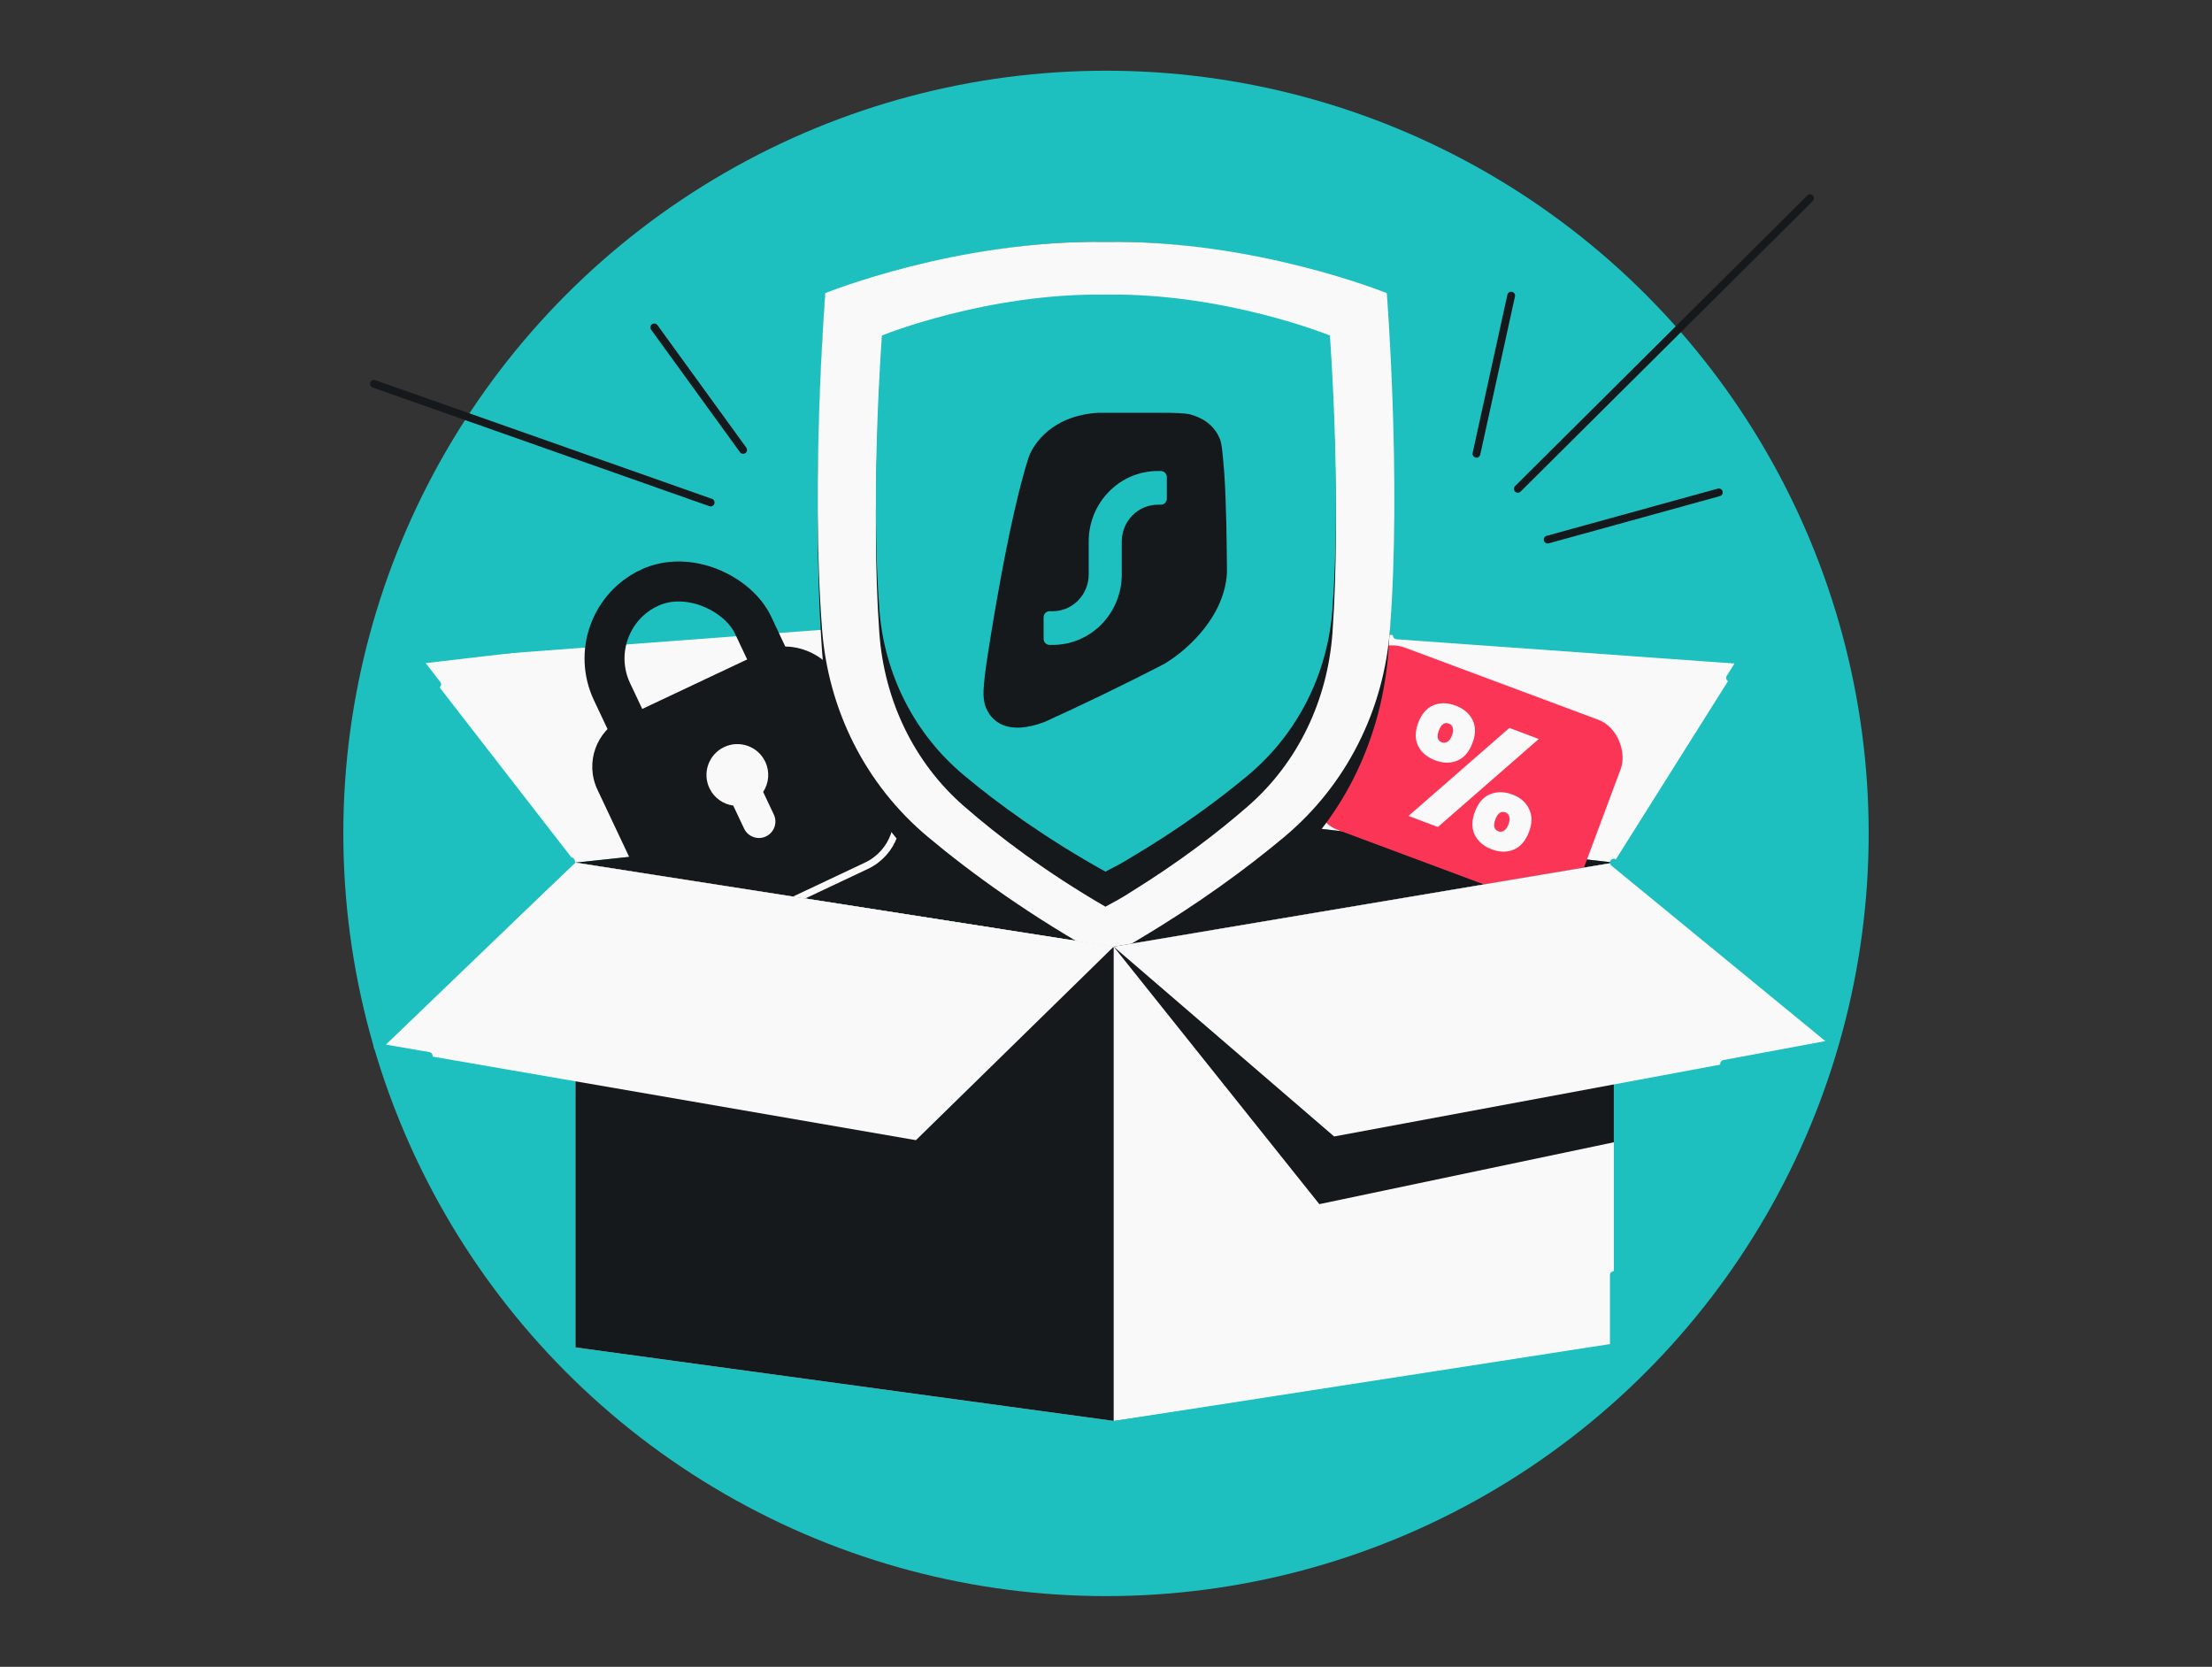 <svg width="568" height="428" viewBox="0 0 568 428" fill="none" xmlns="http://www.w3.org/2000/svg">
<rect x="0" y="0" width="568" height="428" fill="#333333" stroke="none"/>
<circle cx="284" cy="214" r="195.841" fill="#1EBFBF"/>
<path d="M447.121 169.495L414.401 221.493L285.967 206.695L310.812 159.72L447.121 169.495Z" fill="#F9F9F9"/>
<path d="M107.437 169.494L244.832 159.176L285.968 206.694L147.76 221.492L107.437 169.494Z" fill="#F9F9F9"/>
<path d="M285.973 243.079L414.407 221.492L285.973 206.694L147.764 221.492L285.973 243.079Z" fill="#16191C"/>
<rect x="351.627" y="162.892" width="72.556" height="49.882" rx="9.828" transform="rotate(20.454 351.627 162.892)" fill="#FA3556"/>
<path d="M364.181 185.576C365.039 183.304 366.337 181.81 368.074 181.092C369.812 180.374 371.722 180.409 373.807 181.196C375.865 181.974 377.308 183.206 378.136 184.894C378.965 186.581 378.95 188.56 378.091 190.832C377.243 193.077 375.945 194.572 374.198 195.316C372.461 196.034 370.563 196.004 368.506 195.227C366.448 194.449 364.991 193.212 364.136 191.514C363.318 189.8 363.333 187.821 364.181 185.576ZM395.127 189.756L369.225 212.357L361.689 209.509L387.591 186.908L395.127 189.756ZM372.025 185.791C370.929 185.377 370.078 185.972 369.473 187.575C368.867 189.179 369.112 190.188 370.207 190.602C370.742 190.804 371.232 190.76 371.677 190.47C372.149 190.19 372.537 189.649 372.84 188.848C373.143 188.046 373.21 187.384 373.04 186.862C372.898 186.35 372.559 185.993 372.025 185.791ZM378.74 208.393C379.588 206.148 380.881 204.667 382.618 203.949C384.392 203.215 386.308 203.236 388.366 204.014C390.423 204.791 391.848 206.032 392.64 207.736C393.468 209.423 393.458 211.389 392.61 213.634C391.752 215.906 390.449 217.414 388.702 218.159C386.991 218.887 385.107 218.862 383.049 218.084C380.991 217.307 379.535 216.069 378.68 214.372C377.861 212.658 377.881 210.665 378.74 208.393ZM386.584 208.609C385.461 208.184 384.597 208.774 383.991 210.378C383.375 212.008 383.628 213.035 384.751 213.459C385.259 213.651 385.735 213.602 386.181 213.312C386.663 213.006 387.056 212.452 387.359 211.65C387.651 210.875 387.713 210.226 387.544 209.704C387.412 209.166 387.091 208.8 386.584 208.609Z" fill="#F9F9F9"/>
<rect x="148.605" y="159.499" width="40.057" height="61.624" rx="20.028" transform="rotate(-25.261 148.605 159.499)" stroke="#16191C" stroke-width="10.267"/>
<rect x="147.506" y="190.253" width="67.954" height="60.984" rx="13.825" transform="rotate(-25.261 147.506 190.253)" fill="#16191C"/>
<path d="M173.53 245.404L222.482 222.305C229.387 219.046 232.343 210.807 229.085 203.902L221.973 188.829" stroke="#F9F9F9" stroke-width="1.786" stroke-linecap="round"/>
<path fill-rule="evenodd" clip-rule="evenodd" d="M195.965 203.35C197.429 201.118 197.732 198.2 196.509 195.61C194.641 191.649 189.915 189.954 185.954 191.822C181.994 193.691 180.298 198.417 182.167 202.378C183.358 204.901 185.708 206.505 188.282 206.854L191.066 212.754C192.061 214.863 194.577 215.766 196.686 214.771C198.795 213.776 199.698 211.26 198.703 209.151L195.965 203.35Z" fill="#F9F9F9"/>
<path fill-rule="evenodd" clip-rule="evenodd" d="M283.801 62.119C245.53 61.521 211.905 76.013 211.905 76.013C211.905 76.013 208.16 126.233 211.08 167.087C212.65 189.059 222.197 209.282 238.151 223.427C249.507 233.496 264.729 245.125 283.653 256.252C284.098 256.002 284.572 255.741 285.072 255.466C285.713 255.112 286.398 254.735 287.117 254.328C287.131 254.328 287.144 254.329 287.158 254.329C287.384 254.192 287.609 254.056 287.834 253.92C289.197 253.137 290.673 252.247 292.217 251.213C307.405 241.659 319.844 231.986 329.477 223.44C345.428 209.29 354.952 189.059 356.522 167.087C359.442 126.233 355.697 76.013 355.697 76.013C355.697 76.013 322.072 61.521 283.801 62.119Z" fill="#16191C"/>
<path fill-rule="evenodd" clip-rule="evenodd" d="M284.005 62.118C245.628 61.551 211.91 75.275 211.91 75.275C211.91 75.275 208.155 122.83 211.083 161.516C212.657 182.322 222.231 201.472 238.229 214.867C249.617 224.401 264.881 235.413 283.857 245.95C284.303 245.714 284.778 245.466 285.279 245.205C285.923 244.87 286.609 244.513 287.331 244.128C287.344 244.128 287.358 244.128 287.371 244.128C287.598 244 287.823 243.871 288.049 243.742C289.416 243 290.896 242.157 292.444 241.178C307.674 232.131 320.147 222.971 329.808 214.879C345.803 201.48 355.353 182.322 356.927 161.516C359.855 122.83 356.1 75.275 356.1 75.275C356.1 75.275 322.382 61.551 284.005 62.118Z" fill="#F9F9F9"/>
<path fill-rule="evenodd" clip-rule="evenodd" d="M283.973 78.23C259.368 77.85 237.165 85.153 229.394 88.035L229.32 86.113L226.498 89.164L226.458 89.18C226.458 89.18 223.462 130.339 225.798 162.538C227.054 179.856 234.691 195.795 247.454 206.944C256.539 214.88 268.716 224.045 283.854 232.816C284.21 232.619 284.589 232.413 284.989 232.196C285.503 231.917 286.05 231.62 286.626 231.299C286.632 231.299 286.638 231.299 286.644 231.299C286.649 231.299 286.653 231.299 286.658 231.299L286.901 231.155L287.199 230.978C288.289 230.36 289.47 229.659 290.705 228.844C302.855 221.313 312.806 213.69 320.513 206.954C333.273 195.802 340.891 179.856 342.148 162.538C344.483 130.339 341.487 89.18 341.487 89.18C341.487 89.18 341.478 89.176 341.46 89.169L338.665 86.146L338.569 88.042C330.814 85.164 308.595 77.85 283.973 78.23Z" fill="#16191C"/>
<path fill-rule="evenodd" clip-rule="evenodd" d="M283.973 75.648C253.357 75.196 226.458 86.144 226.458 86.144C226.458 86.144 223.462 125.593 225.798 156.456C227.054 173.054 234.691 188.331 247.454 199.018C256.539 206.624 268.716 215.409 283.854 223.815C284.21 223.626 284.589 223.428 284.989 223.22C285.503 222.953 286.05 222.668 286.626 222.361C286.637 222.361 286.647 222.361 286.658 222.361C286.839 222.259 287.019 222.156 287.199 222.053C288.289 221.461 289.47 220.789 290.705 220.008C302.855 212.79 312.806 205.483 320.513 199.027C333.273 188.338 340.891 173.054 342.148 156.456C344.483 125.593 341.487 86.144 341.487 86.144C341.487 86.144 314.589 75.196 283.973 75.648Z" fill="#1EBFBF"/>
<path d="M300.042 105.991C302.032 106.045 303.911 106.083 305.426 106.357C308.6 107.18 311.591 108.942 313.145 112.47C313.145 112.47 313.494 113.098 313.749 114.906C314.003 116.713 314.389 121.73 314.389 121.73C314.921 130.062 314.979 138.727 315.064 146.893C314.927 150.089 314.052 153.091 312.726 155.837C309.484 162.548 303.543 167.719 299.075 170.409C288.018 176.141 277.325 181.244 268.273 185.355C258.691 189.011 254.341 185.341 252.899 180.985C252.607 179.8 252.506 178.58 252.55 177.452C252.55 177.452 252.639 174.75 253.302 170.313C253.964 165.875 258.85 133.922 264.096 117.542C265.421 113.757 270.358 106.651 282.102 105.991H300.042Z" fill="#16191C"/>
<path d="M298.082 120.943C298.935 120.943 299.626 121.648 299.626 122.517V128.026C299.626 128.895 298.935 129.6 298.082 129.6H297.311C292.195 129.6 288.048 133.828 288.048 139.043V147.503C288.048 157.499 280.099 165.602 270.294 165.602H269.522C268.67 165.602 267.978 164.897 267.978 164.028L267.978 158.52C267.978 157.65 268.67 156.946 269.522 156.946H270.294C275.41 156.946 279.557 152.718 279.557 147.503V139.043C279.557 129.047 287.505 120.943 297.311 120.943L298.082 120.943Z" fill="#1EBFBF"/>
<path d="M414.407 345.986L285.973 364.859L147.764 345.986V221.49L285.973 243.077L414.407 221.49V345.986Z" fill="#F9F9F9"/>
<path d="M285.973 364.859V243.213L147.764 221.49V345.986L285.973 364.859Z" fill="#16191C"/>
<path d="M285.967 243.077L414.401 221.49V293.31L338.78 309.195L285.967 243.077Z" fill="#16191C"/>
<path d="M342.581 291.817L285.967 243.077L414.401 221.49L471.015 267.922L342.581 291.817Z" fill="#F9F9F9"/>
<path d="M235.194 292.767L285.97 243.077L147.761 221.49L96.985 268.873L235.194 292.767Z" fill="#F9F9F9"/>
<path d="M285.968 206.693L285.967 206.695M414.407 221.495L471.015 267.922L442.711 273.188M285.875 365.899L414.407 345.986V327.398M146.621 221.159L96.985 268.873L110.09 271.138M444.247 174.062L447.121 169.495L358.67 163.152M143.669 165.24L107.437 169.494L112.278 175.737" stroke="#1EBFBF" stroke-width="2" stroke-linecap="round" stroke-linejoin="round"/>
<path d="M389.749 125.525L464.794 50.897M441.361 126.431L397.411 138.554M379.121 116.528L388.041 75.908M168.008 84.069L190.82 115.528M182.483 129.032L96.017 98.558" stroke="#16191C" stroke-width="2" stroke-linecap="round"/>
</svg>
